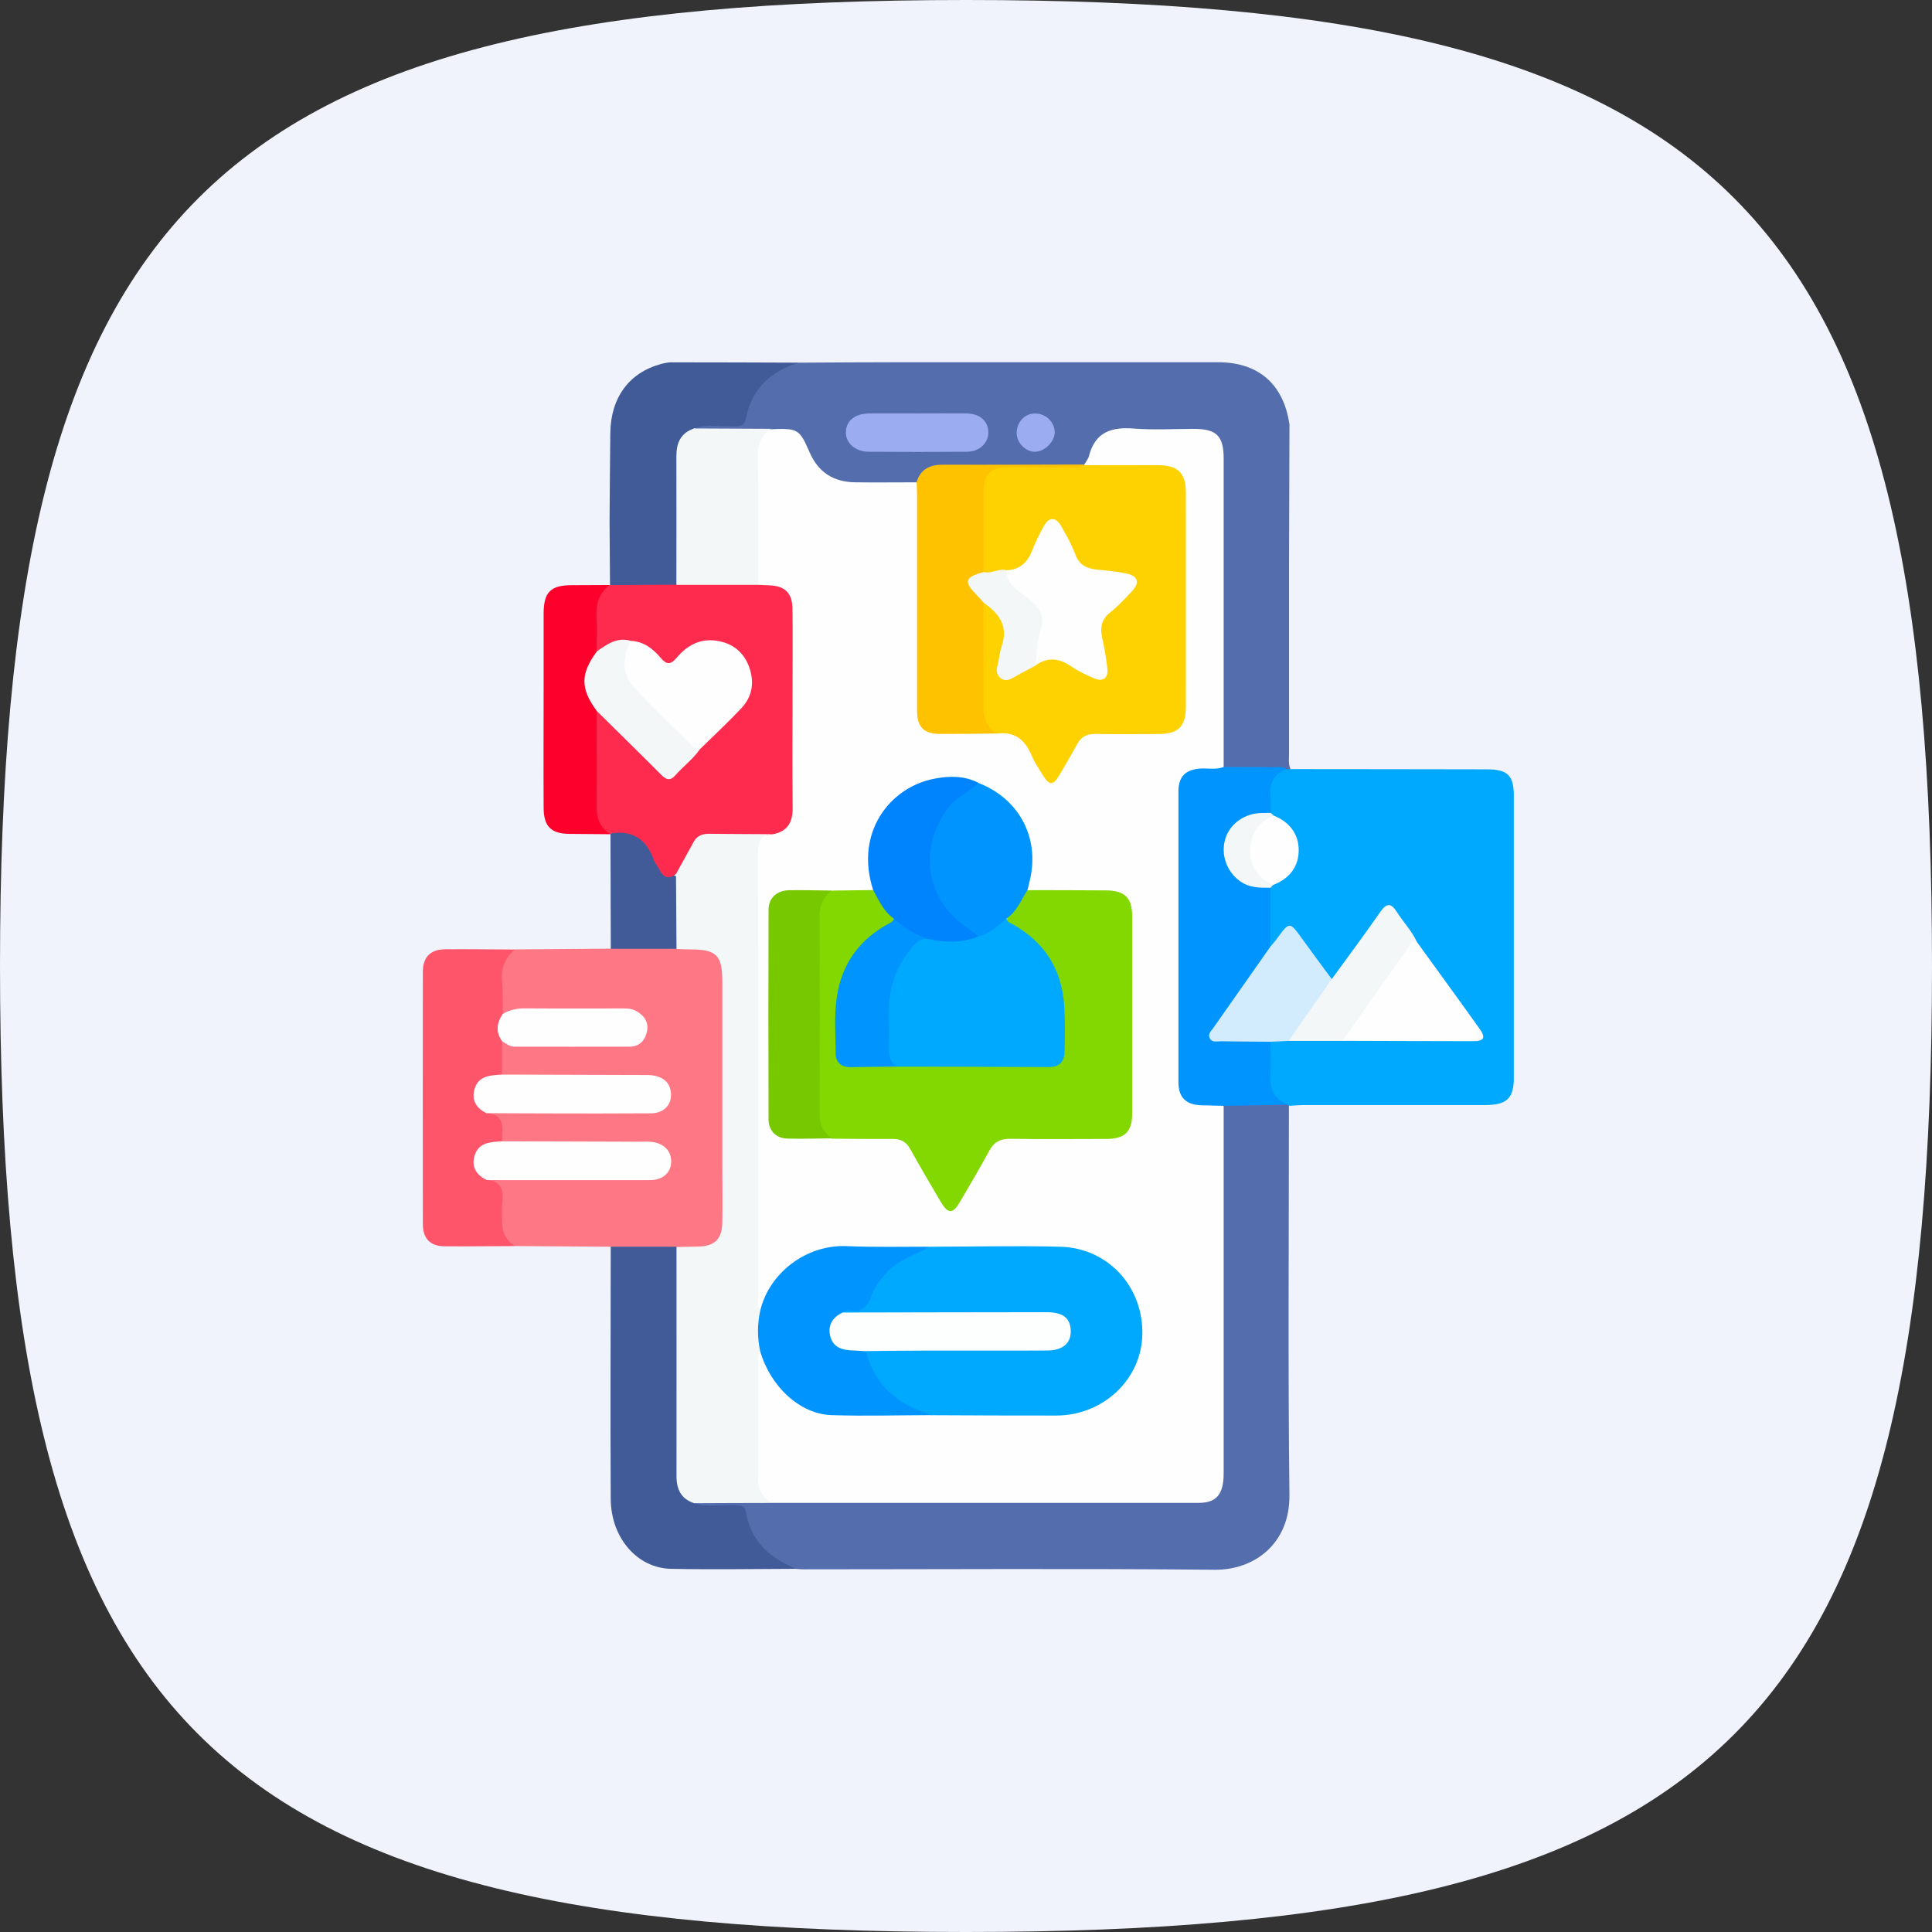 <?xml version="1.0" encoding="UTF-8"?>
<svg xmlns="http://www.w3.org/2000/svg" width="96" height="96" viewBox="0 0 96 96" fill="none">
  <rect x="0" y="0" width="96" height="96" fill="#333333" stroke="none"/>
  <g clip-path="url(#clip0_578_2954)">
    <path fill-rule="evenodd" clip-rule="evenodd" d="M48 0C10.272 0 0 10.272 0 48C0 85.728 10.204 96 48 96C85.796 96 96 85.796 96 48C96 10.204 85.728 0 48 0Z" fill="url(#paint0_linear_578_2954)"></path>
    <g clip-path="url(#clip1_578_2954)">
      <path d="M64.073 21.07C64.065 23.335 64.056 25.6 64.052 27.865C64.052 31.064 64.052 34.262 64.052 37.461C64.052 37.714 64.011 37.971 64.123 38.212C64.044 38.319 63.932 38.336 63.812 38.328C63.094 38.274 62.376 38.328 61.659 38.307C61.364 38.299 61.061 38.336 60.804 38.141C60.584 37.818 60.646 37.448 60.646 37.092C60.642 32.603 60.646 28.114 60.646 23.621C60.646 23.41 60.646 23.198 60.646 22.986C60.621 21.837 60.294 21.514 59.157 21.506C58.012 21.501 56.871 21.51 55.726 21.506C55.129 21.501 54.714 21.725 54.494 22.302C54.365 22.638 54.208 22.966 53.876 23.161C53.577 23.306 53.258 23.269 52.943 23.269C51.022 23.26 49.105 23.294 47.184 23.285C46.554 23.285 46.015 23.422 45.658 23.986C44.127 24.277 42.6 24.376 41.119 23.754C40.651 23.559 40.315 23.152 40.165 22.688C39.85 21.705 39.207 21.352 38.232 21.493C37.029 21.472 35.822 21.605 34.619 21.422C34.307 21.128 34.61 21.082 34.793 21.049C35.212 20.97 35.639 20.987 36.058 21.02C36.618 21.066 36.863 20.842 37.041 20.298C37.46 19.029 38.269 18.141 39.705 18.021C41.289 18.012 42.878 18 44.463 18C49.819 18 55.17 18 60.526 18C62.53 18 63.774 19.083 64.069 21.07H64.073Z" fill="#546DAD"></path>
      <path d="M39.698 18.02C38.292 18.439 37.354 19.319 37.064 20.788C36.997 21.119 36.84 21.169 36.549 21.182C35.861 21.219 35.159 21.045 34.483 21.29C33.778 21.974 33.757 22.841 33.778 23.75C33.811 25.231 33.79 26.712 33.786 28.193C33.786 28.504 33.828 28.831 33.62 29.11C32.55 29.396 31.476 29.321 30.397 29.151C30.368 29.122 30.339 29.093 30.31 29.064C30.302 28.002 30.297 26.94 30.289 25.882C30.302 24.426 30.306 22.965 30.326 21.509C30.351 19.742 31.272 18.506 32.861 18.083C33.023 18.041 33.193 18.004 33.355 18.004C35.466 18.004 37.578 18.012 39.694 18.02H39.698Z" fill="#405B97"></path>
      <path d="M63.917 38.232C63.988 38.228 64.054 38.22 64.124 38.216C67.365 38.216 70.605 38.224 73.849 38.228C74.94 38.228 75.226 38.523 75.226 39.626C75.226 44.248 75.226 48.865 75.226 53.486C75.226 54.582 74.894 54.91 73.774 54.91C70.787 54.91 67.8 54.91 64.813 54.91C64.56 54.91 64.307 54.934 64.054 54.947C64.017 54.947 63.979 54.947 63.938 54.947C63.481 54.905 63.166 54.615 63.079 54.221C62.888 53.383 62.814 52.528 63.129 51.69C63.415 51.516 63.73 51.549 64.046 51.553C64.892 51.541 65.742 51.541 66.589 51.545C68.7 51.587 70.812 51.557 72.924 51.557C73.471 51.557 73.537 51.42 73.214 50.968C72.264 49.624 71.297 48.288 70.347 46.944C70.09 46.509 69.791 46.098 69.493 45.691C69.028 45.057 68.962 45.053 68.514 45.667C67.895 46.521 67.286 47.38 66.672 48.239C66.539 48.425 66.431 48.641 66.191 48.72C65.772 48.608 65.668 48.197 65.44 47.911C65.124 47.517 64.842 47.094 64.552 46.679C64.158 46.123 64.046 46.119 63.627 46.637C63.523 46.77 63.44 46.924 63.286 47.007C63.125 47.098 63.062 46.977 63.013 46.853C62.909 45.974 62.921 45.098 63.004 44.223C63.033 44.123 63.083 44.032 63.158 43.957C63.249 43.866 63.365 43.812 63.469 43.746C64.676 42.974 64.672 41.526 63.461 40.751C63.374 40.693 63.278 40.647 63.195 40.576C63.116 40.506 63.058 40.423 63.025 40.319C62.93 39.925 62.93 39.519 62.996 39.124C63.083 38.61 63.307 38.199 63.929 38.22L63.917 38.232Z" fill="#00A8FE"></path>
      <path d="M64.046 54.951C64.046 61.398 63.996 67.844 64.071 74.287C64.1 76.677 62.353 78.016 60.366 78C53.562 77.934 46.759 77.979 39.955 77.979C39.827 77.979 39.702 77.967 39.574 77.959C38.205 77.747 37.412 76.88 37.018 75.623C36.865 75.129 36.641 74.922 36.126 74.955C35.686 74.984 35.238 75.001 34.799 74.926C34.624 74.897 34.309 74.864 34.608 74.557C35.633 74.366 36.666 74.503 37.694 74.469C37.906 74.461 38.113 74.49 38.325 74.469C45.124 74.453 51.924 74.47 58.727 74.461C60.428 74.461 60.632 74.258 60.632 72.565C60.632 67.056 60.632 61.547 60.632 56.033C60.632 55.656 60.569 55.266 60.789 54.918C61.685 54.565 62.602 54.723 63.511 54.81C63.672 54.826 63.842 54.855 64.004 54.901C64.017 54.918 64.029 54.934 64.041 54.955L64.046 54.951Z" fill="#546DAD"></path>
      <path d="M25.574 47.176L30.345 47.139C30.552 46.948 30.813 46.961 31.066 46.961C31.913 46.961 32.759 46.94 33.609 46.969C34.012 46.944 34.414 46.932 34.817 46.981C35.543 47.069 35.962 47.483 36.069 48.205C36.107 48.458 36.099 48.711 36.099 48.969C36.099 52.698 36.099 56.423 36.099 60.153C36.099 60.385 36.099 60.618 36.074 60.85C35.97 61.7 35.563 62.082 34.7 62.124C34.34 62.14 33.979 62.144 33.622 62.115C32.767 62.144 31.913 62.128 31.058 62.124C30.809 62.124 30.552 62.136 30.349 61.949C28.76 61.937 27.171 61.924 25.582 61.916C25.072 61.808 24.868 61.439 24.802 60.966C24.756 60.63 24.761 60.29 24.773 59.954C24.79 59.46 24.823 58.975 24.225 58.759C24.142 58.73 24.163 58.618 24.238 58.552C24.528 58.377 24.856 58.423 25.171 58.419C27.333 58.415 29.494 58.419 31.655 58.419C31.909 58.419 32.166 58.431 32.415 58.386C32.784 58.319 33.058 58.133 33.095 57.743C33.132 57.311 32.854 57.087 32.477 56.979C32.186 56.896 31.888 56.905 31.593 56.905C29.706 56.905 27.822 56.905 25.935 56.905C25.619 56.905 25.296 56.938 24.997 56.789C24.86 56.697 24.798 56.556 24.802 56.407C24.806 55.967 24.69 55.623 24.234 55.457C24.151 55.428 24.163 55.32 24.234 55.249C24.524 55.071 24.848 55.113 25.163 55.113C27.32 55.108 29.477 55.113 31.635 55.113C31.867 55.113 32.099 55.121 32.332 55.092C32.751 55.042 33.078 54.864 33.099 54.399C33.116 53.934 32.792 53.735 32.386 53.648C32.116 53.59 31.838 53.598 31.564 53.598C29.681 53.598 27.801 53.598 25.918 53.598C25.582 53.598 25.238 53.648 24.935 53.437C24.674 52.893 24.703 52.346 24.898 51.794C25.25 51.595 25.594 51.827 25.943 51.823C27.573 51.802 29.204 51.823 30.838 51.81C31.547 51.81 31.938 51.557 31.95 51.122C31.962 50.682 31.494 50.284 30.851 50.296C28.971 50.334 27.084 50.122 25.209 50.425C25.122 50.437 25.038 50.416 24.96 50.383C24.64 49.504 24.707 48.616 24.939 47.736C25.022 47.421 25.308 47.297 25.586 47.185L25.574 47.176Z" fill="#FE7784"></path>
      <path d="M30.343 61.95H33.612C33.865 62.236 33.799 62.593 33.799 62.924C33.803 66.044 33.815 69.16 33.794 72.279C33.79 73.163 33.794 74.017 34.491 74.685C35.172 74.922 35.873 74.743 36.562 74.793C36.802 74.81 37.001 74.793 37.059 75.125C37.312 76.585 38.258 77.44 39.582 77.954C37.503 77.959 35.425 77.996 33.35 77.954C31.67 77.925 30.359 76.424 30.347 74.482C30.322 70.305 30.347 66.127 30.347 61.945L30.343 61.95Z" fill="#405B97"></path>
      <path d="M24.948 51.74C24.948 52.292 24.948 52.848 24.948 53.399C24.832 53.545 24.649 53.545 24.491 53.59C23.662 53.839 23.488 54.383 24.023 55.055C24.089 55.138 24.164 55.212 24.18 55.32C25.159 55.382 24.94 56.108 24.948 56.71C24.832 56.855 24.649 56.855 24.491 56.901C23.662 57.15 23.488 57.693 24.023 58.365C24.089 58.448 24.164 58.523 24.18 58.631C24.965 58.689 25.031 59.195 24.956 59.825C24.915 60.157 24.944 60.498 24.956 60.829C24.969 61.302 25.184 61.663 25.583 61.916C24.417 61.92 23.255 61.937 22.09 61.929C21.372 61.92 21.011 61.547 21.011 60.813C21.007 56.639 21.007 52.466 21.011 48.297C21.011 47.546 21.388 47.172 22.152 47.168C23.297 47.16 24.438 47.177 25.583 47.181C25.093 47.587 24.89 48.098 24.948 48.741C24.998 49.284 24.977 49.84 24.985 50.388C24.973 50.84 24.873 51.288 24.956 51.74H24.948Z" fill="#FE556A"></path>
      <path d="M30.324 41.452C29.648 41.447 28.967 41.443 28.291 41.435C27.395 41.427 27.022 41.074 27.013 40.161C27.001 38.083 27.013 36.009 27.013 33.93C27.013 32.785 27.013 31.64 27.013 30.495C27.013 29.421 27.358 29.081 28.407 29.077C29.042 29.077 29.677 29.068 30.316 29.068L30.291 29.081C29.602 30.081 29.934 31.238 29.797 32.321C29.776 32.425 29.739 32.524 29.677 32.611C29.084 33.424 29.063 34.237 29.656 35.063C29.731 35.167 29.776 35.283 29.805 35.411C29.888 36.884 29.83 38.357 29.838 39.83C29.838 40.352 29.934 40.834 30.291 41.236C30.328 41.302 30.34 41.377 30.328 41.452H30.324Z" fill="#FE002C"></path>
      <path d="M33.615 47.144C32.528 47.144 31.437 47.144 30.35 47.144C30.346 45.248 30.338 43.348 30.334 41.452L30.305 41.431C31.151 41.066 31.798 41.249 32.271 41.991C32.329 42.082 32.391 42.169 32.429 42.269C32.678 42.9 33.117 43.339 33.731 43.613C33.885 44.659 33.798 45.704 33.785 46.754C33.785 46.903 33.727 47.04 33.619 47.152L33.615 47.144Z" fill="#405B97"></path>
      <path d="M60.803 54.947C60.803 61.037 60.803 67.123 60.803 73.213C60.803 74.246 60.446 74.677 59.563 74.677C52.481 74.677 45.4 74.677 38.318 74.677C37.696 74.491 37.484 74.034 37.484 73.429C37.48 71.57 37.476 69.716 37.484 67.857C37.484 67.608 37.476 67.343 37.688 67.152C38.011 67.144 38.024 67.438 38.111 67.625C38.936 69.351 40.268 70.222 42.209 70.164C43.587 70.122 44.964 70.168 46.341 70.151C48.395 70.156 50.448 70.16 52.502 70.151C54.215 70.143 55.481 69.338 56.207 67.816C56.928 66.293 56.646 64.837 55.593 63.543C54.771 62.535 53.651 62.141 52.39 62.128C50.336 62.108 48.283 62.124 46.229 62.128C44.728 62.108 43.226 62.087 41.728 62.136C40.073 62.19 38.932 63.074 38.181 64.522C38.065 64.75 38.094 65.148 37.658 65.103C37.447 64.85 37.476 64.547 37.472 64.252C37.468 56.98 37.468 49.712 37.472 42.439C37.472 41.593 37.513 41.56 38.339 41.294C38.974 41.103 39.148 40.643 39.144 40.025C39.131 36.868 39.144 33.711 39.135 30.554C39.135 29.587 39.023 29.467 38.036 29.272C37.891 29.243 37.746 29.214 37.63 29.106C37.476 28.882 37.48 28.625 37.48 28.372C37.476 26.463 37.472 24.555 37.48 22.647C37.48 22.033 37.613 21.502 38.314 21.328C39.646 21.278 39.724 21.311 40.231 22.481C40.67 23.489 41.442 23.958 42.512 23.966C43.525 23.979 44.537 23.966 45.545 23.966C45.848 24.256 45.761 24.638 45.761 24.986C45.769 28.16 45.765 31.338 45.765 34.511C45.765 34.765 45.756 35.022 45.777 35.275C45.835 35.98 46.105 36.254 46.823 36.275C47.69 36.304 48.557 36.27 49.424 36.3C50.345 36.163 50.971 36.548 51.369 37.374C51.481 37.602 51.627 37.814 51.755 38.034C52.162 38.731 52.27 38.731 52.709 38.021C52.908 37.698 53.116 37.374 53.29 37.034C53.551 36.528 53.966 36.304 54.526 36.3C55.522 36.295 56.518 36.308 57.513 36.291C58.376 36.279 58.725 35.964 58.733 35.101C58.754 31.562 58.754 28.023 58.733 24.485C58.729 23.688 58.347 23.331 57.547 23.306C56.613 23.282 55.684 23.306 54.75 23.298C54.477 23.298 54.199 23.323 53.941 23.182C53.917 23.153 53.892 23.128 53.867 23.099C53.95 22.954 54.07 22.813 54.112 22.655C54.414 21.477 55.215 21.207 56.327 21.294C57.318 21.373 58.318 21.311 59.318 21.311C60.45 21.311 60.803 21.655 60.803 22.792C60.803 27.907 60.803 33.018 60.803 38.133C60.608 38.523 60.235 38.44 59.911 38.457C58.965 38.502 58.75 38.706 58.75 39.647C58.741 44.252 58.741 48.853 58.75 53.458C58.75 54.483 58.982 54.698 60.036 54.748C60.305 54.761 60.596 54.719 60.799 54.968L60.803 54.947Z" fill="#FEFEFE"></path>
      <path d="M60.803 54.947C60.442 54.939 60.086 54.93 59.725 54.922C58.932 54.906 58.555 54.536 58.555 53.765C58.555 48.952 58.555 44.144 58.555 39.332C58.555 38.602 58.891 38.253 59.613 38.191C60.011 38.158 60.417 38.262 60.807 38.112C61.645 38.112 62.479 38.117 63.317 38.125C63.52 38.125 63.74 38.071 63.919 38.224C63.292 38.457 63.072 38.925 63.13 39.568C63.155 39.838 63.13 40.116 63.13 40.39C62.981 40.589 62.753 40.552 62.55 40.581C61.608 40.705 61.007 41.34 61.011 42.211C61.011 43.149 61.591 43.792 62.546 43.928C62.749 43.958 62.977 43.92 63.13 44.111C63.13 45.086 63.13 46.057 63.13 47.032C63.234 47.322 63.027 47.509 62.886 47.708C62.135 48.778 61.363 49.836 60.617 50.906C60.513 51.056 60.322 51.213 60.409 51.408C60.513 51.641 60.774 51.566 60.973 51.57C61.479 51.583 61.986 51.57 62.492 51.578C62.716 51.583 62.965 51.537 63.13 51.761C63.13 52.329 63.164 52.902 63.126 53.47C63.081 54.175 63.363 54.64 64.014 54.893C62.944 54.91 61.873 54.926 60.803 54.947Z" fill="#0095FE"></path>
      <path d="M49.509 36.449C48.579 36.457 47.646 36.473 46.717 36.469C45.9 36.469 45.568 36.125 45.568 35.312C45.568 31.757 45.568 28.197 45.568 24.642C45.568 24.41 45.555 24.177 45.547 23.945C45.75 23.306 46.211 23.09 46.849 23.09C49.189 23.099 51.525 23.086 53.865 23.082L53.844 23.111C53.711 23.501 53.367 23.401 53.097 23.406C52.147 23.43 51.197 23.406 50.247 23.418C49.347 23.43 49.098 23.688 49.073 24.605C49.04 25.828 49.144 27.056 49.015 28.276C48.949 28.658 48.318 28.575 48.376 29.023C48.422 29.363 48.795 29.525 48.94 29.823C48.986 29.919 49.019 30.014 49.04 30.118C49.11 31.454 49.09 32.794 49.061 34.125C49.044 34.947 49.144 35.714 49.517 36.449H49.509Z" fill="#FEC200"></path>
      <path d="M38.31 21.311C37.828 21.63 37.654 22.062 37.663 22.651C37.691 24.787 37.675 26.924 37.675 29.06C37.526 29.247 37.31 29.268 37.098 29.272C36.127 29.293 35.153 29.293 34.182 29.272C33.97 29.268 33.755 29.247 33.609 29.06C33.609 26.928 33.618 24.791 33.609 22.659C33.609 21.999 33.829 21.51 34.493 21.29C35.767 21.294 37.04 21.302 38.314 21.307L38.31 21.311Z" fill="#F3F7F8"></path>
      <path d="M45.628 20.543C46.433 20.543 47.238 20.535 48.042 20.543C48.685 20.551 49.105 20.933 49.113 21.476C49.121 21.999 48.669 22.443 48.067 22.447C46.437 22.459 44.807 22.459 43.176 22.447C42.504 22.443 42.035 22.028 42.031 21.493C42.031 20.912 42.475 20.547 43.214 20.543C44.018 20.539 44.823 20.543 45.628 20.543Z" fill="#9BACF1"></path>
      <path d="M50.52 21.526C50.507 21.008 50.889 20.572 51.379 20.547C51.918 20.518 52.374 20.917 52.407 21.448C52.436 21.908 51.934 22.431 51.449 22.447C50.98 22.464 50.528 22.02 50.516 21.526H50.52Z" fill="#9BACF1"></path>
      <path d="M33.61 29.06C34.967 29.06 36.319 29.06 37.675 29.06C37.866 29.068 38.057 29.077 38.248 29.085C39.003 29.118 39.368 29.471 39.376 30.238C39.393 31.512 39.381 32.781 39.381 34.055C39.381 36.092 39.368 38.129 39.385 40.161C39.389 40.854 39.136 41.302 38.435 41.447C37.559 41.568 36.676 41.676 35.792 41.597C35.054 41.531 34.602 41.837 34.274 42.472C34.095 42.816 33.959 43.219 33.581 43.431C33.22 43.709 32.967 43.605 32.772 43.219C32.689 43.049 32.548 42.9 32.486 42.725C32.112 41.676 31.399 41.224 30.291 41.423C29.797 41.107 29.64 40.643 29.644 40.074C29.656 38.49 29.644 36.905 29.644 35.316C29.959 35.229 30.096 35.49 30.262 35.656C31.096 36.474 31.93 37.282 32.73 38.129C33.104 38.523 33.369 38.502 33.705 38.112C34.008 37.76 34.361 37.453 34.68 37.112C35.34 36.457 36.008 35.814 36.647 35.138C37.174 34.582 37.298 33.91 37.049 33.196C36.817 32.524 36.302 32.134 35.61 32.001C34.95 31.873 34.415 32.138 33.942 32.574C33.212 33.246 33.203 33.25 32.473 32.566C32.137 32.25 31.751 32.059 31.303 31.981C30.876 31.881 30.499 32.03 30.129 32.217C29.976 32.296 29.856 32.491 29.64 32.362C29.64 31.819 29.673 31.275 29.64 30.732C29.598 30.068 29.731 29.496 30.287 29.073C31.39 29.064 32.498 29.056 33.602 29.052L33.61 29.06Z" fill="#FE2B4E"></path>
      <path d="M70.382 46.774C71.432 48.226 72.489 49.674 73.527 51.13C73.834 51.557 73.738 51.736 73.224 51.736C71.05 51.736 68.872 51.723 66.698 51.719C66.607 51.458 66.773 51.271 66.906 51.084C67.851 49.761 68.785 48.425 69.751 47.118C69.897 46.919 70.013 46.592 70.386 46.774H70.382Z" fill="#FEFEFE"></path>
      <path d="M63.13 51.764C62.308 51.756 61.483 51.752 60.661 51.74C60.462 51.74 60.209 51.823 60.101 51.565C60.014 51.358 60.193 51.221 60.3 51.063C61.246 49.719 62.188 48.375 63.13 47.031C63.238 46.903 63.35 46.782 63.449 46.645C64.08 45.778 64.076 45.778 64.719 46.67C65.196 47.334 65.685 47.985 66.171 48.645C66.274 48.773 66.204 48.89 66.133 48.989C65.523 49.819 64.951 50.678 64.325 51.495C64.246 51.599 64.142 51.665 64.026 51.723C63.727 51.736 63.424 51.752 63.126 51.764H63.13Z" fill="#D2ECFE"></path>
      <path d="M64.031 51.723C64.745 50.698 65.458 49.673 66.176 48.649C66.981 47.541 67.798 46.446 68.578 45.322C68.893 44.87 69.113 44.849 69.408 45.313C69.719 45.811 70.142 46.239 70.391 46.778C70.063 46.765 69.993 47.064 69.856 47.255C68.798 48.74 67.752 50.233 66.703 51.723C65.811 51.723 64.923 51.723 64.031 51.723Z" fill="#F3F7F8"></path>
      <path d="M63.282 40.523C64.083 40.842 64.523 41.443 64.531 42.227C64.539 43.041 64.1 43.646 63.261 43.974C62.577 43.879 62.117 43.364 61.98 42.555C61.818 41.58 62.415 40.651 63.282 40.523Z" fill="#FEFEFE"></path>
      <path d="M63.285 40.522C62.538 40.85 62.127 41.435 62.123 42.24C62.119 43.049 62.513 43.638 63.26 43.974C63.218 44.02 63.173 44.065 63.131 44.111C62.6 44.115 62.073 44.119 61.617 43.787C60.932 43.294 60.642 42.431 60.895 41.647C61.132 40.916 61.862 40.406 62.691 40.398C62.841 40.398 62.986 40.394 63.135 40.39C63.185 40.431 63.235 40.477 63.289 40.518L63.285 40.522Z" fill="#F3F7F8"></path>
      <path d="M33.586 43.434C33.88 42.899 34.175 42.364 34.47 41.829C34.631 41.538 34.88 41.431 35.204 41.431C36.282 41.443 37.361 41.443 38.436 41.451C37.693 41.472 37.66 41.933 37.664 42.542C37.685 49.819 37.676 57.096 37.681 64.376C37.681 64.621 37.602 64.886 37.776 65.115C37.909 65.795 37.917 66.475 37.772 67.156C37.739 67.276 37.681 67.392 37.681 67.512C37.676 69.541 37.685 71.566 37.672 73.594C37.672 74.109 37.971 74.395 38.319 74.681C37.046 74.681 35.768 74.689 34.495 74.694C33.827 74.478 33.611 73.984 33.615 73.325C33.619 69.537 33.615 65.749 33.615 61.962C33.976 61.953 34.333 61.949 34.694 61.941C35.519 61.924 35.88 61.568 35.892 60.725C35.905 59.817 35.892 58.904 35.892 57.996C35.892 54.926 35.892 51.856 35.892 48.79C35.892 47.467 35.61 47.176 34.312 47.176C34.08 47.176 33.847 47.164 33.615 47.156C33.607 45.919 33.598 44.683 33.59 43.447L33.586 43.434Z" fill="#F3F7F8"></path>
      <path d="M24.181 55.316C23.684 55.08 23.426 54.69 23.572 54.142C23.762 53.437 24.372 53.433 24.945 53.395C27.251 53.404 29.554 53.408 31.86 53.416C32.072 53.416 32.288 53.408 32.491 53.445C33.038 53.549 33.358 53.873 33.341 54.453C33.329 54.951 32.931 55.316 32.362 55.32C30.607 55.333 28.853 55.329 27.094 55.325C26.119 55.325 25.148 55.316 24.173 55.312L24.181 55.316Z" fill="#FEFEFE"></path>
      <path d="M24.182 58.631C23.68 58.394 23.427 58.004 23.572 57.457C23.763 56.756 24.373 56.747 24.945 56.71C27.231 56.718 29.513 56.722 31.798 56.731C31.989 56.731 32.18 56.718 32.371 56.739C33.006 56.809 33.379 57.208 33.35 57.768C33.321 58.291 32.923 58.635 32.304 58.639C29.853 58.643 27.397 58.639 24.945 58.639C24.692 58.639 24.439 58.639 24.186 58.635L24.182 58.631Z" fill="#FEFEFE"></path>
      <path d="M24.95 51.74C24.622 51.284 24.676 50.832 24.979 50.388C25.331 50.168 25.713 50.102 26.128 50.106C27.692 50.118 29.256 50.11 30.82 50.11C31.073 50.11 31.33 50.093 31.566 50.214C31.981 50.425 32.243 50.761 32.151 51.23C32.068 51.678 31.786 52.006 31.284 52.01C29.38 52.018 27.48 52.01 25.576 52.01C25.323 52.01 25.145 51.856 24.95 51.736V51.74Z" fill="#FEFEFE"></path>
      <path d="M29.652 32.37C30.158 32.018 30.656 31.648 31.328 31.839C31.369 31.918 31.394 32.001 31.365 32.084C30.984 33.15 31.407 33.93 32.187 34.656C33.079 35.482 33.933 36.353 34.767 37.241C34.431 37.73 33.946 38.079 33.56 38.522C33.286 38.838 33.083 38.73 32.838 38.481C31.784 37.423 30.714 36.378 29.652 35.328C28.835 34.212 28.835 33.494 29.652 32.374V32.37Z" fill="#F3F7F8"></path>
      <path d="M41.364 44.252C42.04 44.243 42.712 44.235 43.388 44.227C43.865 44.646 44.209 45.16 44.459 45.745C44.38 45.961 44.185 46.06 44.006 46.172C42.679 46.994 41.907 48.18 41.716 49.732C41.617 50.532 41.666 51.341 41.687 52.146C41.696 52.615 41.986 52.826 42.43 52.835C43.152 52.851 43.869 52.847 44.591 52.835C46.943 52.835 49.291 52.835 51.644 52.835C52.577 52.835 52.747 52.656 52.768 51.719C52.785 50.956 52.76 50.196 52.631 49.441C52.419 48.217 51.843 47.222 50.831 46.483C50.544 46.272 50.2 46.127 50.005 45.803C50.138 45.135 50.594 44.683 51.055 44.231C52.349 44.231 53.639 44.235 54.934 44.243C55.888 44.247 56.257 44.604 56.257 45.533C56.257 48.798 56.257 52.067 56.257 55.332C56.257 56.236 55.892 56.589 54.979 56.593C53.39 56.593 51.797 56.614 50.208 56.585C49.694 56.577 49.383 56.759 49.142 57.203C48.678 58.058 48.184 58.9 47.69 59.738C47.342 60.331 47.105 60.327 46.753 59.73C46.234 58.854 45.72 57.979 45.226 57.091C45.027 56.73 44.757 56.589 44.351 56.593C43.355 56.602 42.359 56.585 41.364 56.581C40.683 56.436 40.542 55.929 40.538 55.336C40.526 53.984 40.534 52.632 40.534 51.279C40.534 49.379 40.534 47.479 40.534 45.575C40.534 44.961 40.663 44.43 41.364 44.264V44.252Z" fill="#82D800"></path>
      <path d="M48.872 28.421C48.872 27.085 48.872 25.749 48.872 24.413C48.872 23.563 49.216 23.223 50.054 23.223C51.116 23.223 52.174 23.223 53.236 23.223C53.439 23.223 53.663 23.285 53.842 23.115C55.07 23.115 56.298 23.107 57.526 23.115C58.534 23.115 58.924 23.497 58.924 24.488C58.928 28.027 58.924 31.566 58.924 35.104C58.924 36.108 58.55 36.473 57.546 36.473C56.509 36.473 55.472 36.486 54.431 36.469C54.004 36.461 53.713 36.61 53.51 36.996C53.236 37.519 52.929 38.025 52.626 38.535C52.328 39.037 52.137 39.037 51.826 38.531C51.626 38.207 51.407 37.888 51.261 37.539C50.929 36.743 50.394 36.324 49.502 36.457C49.059 36.137 48.864 35.706 48.864 35.158C48.876 33.424 48.872 31.69 48.872 29.96C49.714 30.23 50.12 30.856 49.975 31.673C49.901 32.092 49.801 32.503 49.755 32.926C49.685 33.553 49.897 33.698 50.486 33.437C50.797 33.3 51.091 33.13 51.373 32.939C52.037 32.503 52.684 32.561 53.323 33.005C53.618 33.212 53.941 33.374 54.277 33.503C54.659 33.652 54.85 33.503 54.821 33.096C54.788 32.653 54.709 32.213 54.613 31.781C54.489 31.213 54.613 30.748 55.053 30.35C55.397 30.039 55.738 29.715 56.032 29.354C56.339 28.977 56.26 28.736 55.779 28.645C55.343 28.566 54.904 28.491 54.46 28.458C53.908 28.413 53.514 28.172 53.294 27.633C53.128 27.222 52.917 26.828 52.701 26.438C52.419 25.928 52.191 25.924 51.904 26.417C51.705 26.766 51.523 27.127 51.365 27.496C51.095 28.131 50.631 28.454 49.946 28.483C49.585 28.45 49.208 28.728 48.859 28.421H48.872Z" fill="#FED100"></path>
      <path d="M46.195 61.95C48.357 61.946 50.522 61.892 52.684 61.95C55.069 62.012 56.824 63.949 56.762 66.335C56.703 68.554 54.816 70.33 52.489 70.338C50.431 70.342 48.377 70.33 46.32 70.321C44.718 70.18 43.743 69.214 43.08 67.853C42.955 67.596 42.74 67.264 43.159 67.031C43.47 66.932 43.789 66.961 44.104 66.961C46.56 66.961 49.012 66.961 51.468 66.961C51.808 66.961 52.148 66.974 52.468 66.832C52.796 66.691 52.97 66.447 52.941 66.086C52.912 65.708 52.667 65.534 52.319 65.48C52.065 65.439 51.812 65.447 51.559 65.447C48.701 65.447 45.847 65.447 42.989 65.447C42.673 65.447 42.354 65.472 42.043 65.385C41.686 65.19 41.873 65.011 42.109 65.015C42.794 65.028 43.022 64.58 43.279 64.065C43.88 62.879 44.893 62.211 46.187 61.962L46.195 61.95Z" fill="#00A8FE"></path>
      <path d="M46.201 61.949C45.496 62.343 44.699 62.575 44.11 63.181C43.766 63.534 43.467 63.928 43.31 64.368C43.115 64.928 42.841 65.226 42.223 65.114C42.098 65.094 41.97 65.114 41.878 65.222C41.119 66.43 41.26 66.745 42.687 66.998C42.812 67.019 42.936 67.035 43.028 67.139C43.471 68.885 44.675 69.84 46.334 70.317C44.662 70.321 42.99 70.371 41.318 70.317C39.75 70.267 38.286 68.902 37.776 67.151C37.626 66.471 37.626 65.791 37.78 65.11C38.207 63.306 40.012 61.829 42.086 61.92C43.455 61.978 44.832 61.945 46.205 61.949H46.201Z" fill="#0095FE"></path>
      <path d="M41.363 44.252C40.794 44.613 40.711 45.144 40.72 45.774C40.745 48.944 40.74 52.117 40.72 55.291C40.72 55.855 40.886 56.274 41.363 56.565C40.624 56.569 39.882 56.594 39.143 56.577C38.566 56.565 38.189 56.191 38.189 55.615C38.177 52.147 38.177 48.678 38.189 45.21C38.189 44.621 38.596 44.248 39.205 44.235C39.923 44.223 40.641 44.244 41.358 44.252H41.363Z" fill="#78C800"></path>
      <path d="M51.056 44.223C50.74 44.712 50.533 45.285 50.023 45.637C49.74 46.247 49.251 46.546 48.596 46.6C46.127 45.513 45.036 42.323 47.197 39.804C47.575 39.365 48.052 39.054 48.62 38.904C50.649 39.693 51.674 41.638 51.172 43.742C51.134 43.903 51.093 44.065 51.056 44.231V44.223Z" fill="#0095FE"></path>
      <path d="M48.618 38.896C48.154 39.377 47.511 39.602 47.088 40.182C45.607 42.219 46.013 44.746 48.116 46.144C48.291 46.26 48.453 46.397 48.618 46.521C48.258 47.027 47.702 46.919 47.2 46.953C46.847 46.978 46.494 46.928 46.158 46.803C45.478 46.563 44.752 46.384 44.408 45.638C43.901 45.289 43.673 44.737 43.387 44.227C42.462 41.385 44.196 39.133 46.407 38.697C47.15 38.552 47.909 38.535 48.618 38.896Z" fill="#0084FE"></path>
      <path d="M48.874 28.422C49.268 28.525 49.629 28.227 50.019 28.334C50.359 28.878 50.786 29.338 51.309 29.712C51.84 30.093 52.056 30.579 51.898 31.255C51.753 31.865 51.786 32.52 51.438 33.084C51.068 33.284 50.695 33.47 50.33 33.682C50.106 33.81 49.894 33.856 49.695 33.674C49.525 33.516 49.492 33.325 49.558 33.097C49.645 32.773 49.662 32.429 49.77 32.118C50.114 31.122 49.654 30.483 48.882 29.956C48.77 29.832 48.666 29.703 48.55 29.587C47.87 28.899 47.928 28.679 48.874 28.426V28.422Z" fill="#F3F7F8"></path>
      <path d="M34.766 37.236C34.609 37.232 34.489 37.161 34.381 37.054C33.414 36.087 32.414 35.15 31.493 34.141C30.875 33.465 30.937 32.644 31.327 31.843C31.974 31.864 32.439 32.229 32.829 32.689C33.115 33.03 33.319 33.042 33.613 32.694C34.128 32.08 34.771 31.71 35.613 31.839C36.393 31.959 36.94 32.387 37.214 33.117C37.496 33.868 37.397 34.598 36.841 35.187C36.177 35.896 35.463 36.556 34.771 37.236H34.766Z" fill="#FEFEFE"></path>
      <path d="M46.076 46.65C46.935 46.833 47.789 46.874 48.619 46.526C49.183 46.384 49.598 46.007 50.017 45.638C50.034 45.82 50.187 45.853 50.316 45.924C51.921 46.82 52.78 48.197 52.884 50.031C52.925 50.769 52.913 51.516 52.896 52.255C52.888 52.752 52.647 53.026 52.104 53.022C49.581 53.005 47.059 53.005 44.541 53.001C44.205 52.931 44.018 52.707 44.014 52.379C43.993 51.197 43.861 50.01 44.176 48.844C44.367 48.139 44.707 47.509 45.201 46.969C45.429 46.716 45.686 46.48 46.076 46.65Z" fill="#00A8FE"></path>
      <path d="M46.08 46.65C45.57 46.633 45.342 47.04 45.101 47.363C44.462 48.218 44.155 49.193 44.167 50.267C44.176 50.881 44.184 51.499 44.167 52.113C44.155 52.483 44.251 52.777 44.549 53.001C43.79 53.009 43.027 53.009 42.267 53.026C41.795 53.034 41.525 52.781 41.525 52.35C41.525 51.42 41.442 50.491 41.579 49.566C41.824 47.878 42.715 46.658 44.217 45.866C44.309 45.816 44.4 45.762 44.412 45.642C44.898 46.098 45.454 46.434 46.08 46.654V46.65Z" fill="#0095FE"></path>
      <path d="M51.44 33.084C51.523 32.487 51.527 31.864 51.709 31.3C51.971 30.5 51.552 30.122 51.017 29.682C50.585 29.334 49.988 29.052 50.025 28.334C50.697 28.305 51.075 27.923 51.303 27.318C51.461 26.907 51.66 26.513 51.875 26.131C52.128 25.679 52.46 25.679 52.722 26.131C52.983 26.587 53.248 27.048 53.427 27.538C53.634 28.118 54.053 28.264 54.589 28.313C55.049 28.355 55.514 28.4 55.962 28.496C56.555 28.624 56.65 28.944 56.244 29.384C55.895 29.753 55.547 30.13 55.153 30.441C54.696 30.802 54.663 31.226 54.775 31.736C54.887 32.225 54.97 32.727 55.024 33.229C55.074 33.698 54.792 33.897 54.352 33.702C53.966 33.532 53.58 33.354 53.236 33.117C52.63 32.702 52.05 32.628 51.44 33.076V33.084Z" fill="#FEFEFE"></path>
      <path d="M43.018 67.139C42.806 67.127 42.599 67.111 42.387 67.102C41.868 67.09 41.395 66.965 41.254 66.393C41.122 65.849 41.367 65.455 41.868 65.219C45.237 65.215 48.61 65.202 51.978 65.202C52.779 65.202 53.136 65.451 53.198 66.015C53.269 66.692 52.858 67.102 52.045 67.106C49.987 67.119 47.934 67.106 45.876 67.111C44.922 67.111 43.972 67.127 43.018 67.135V67.139Z" fill="#FDFEFE"></path>
    </g>
  </g>
  <defs>
    <linearGradient id="paint0_linear_578_2954" x1="0" y1="9600" x2="9600" y2="0" gradientUnits="userSpaceOnUse">
      <stop stop-color="#E9E9FA"></stop>
      <stop offset="1" stop-color="#F7FCFE"></stop>
    </linearGradient>
    <clipPath id="clip0_578_2954">
      <rect width="96" height="96" fill="white"></rect>
    </clipPath>
    <clipPath id="clip1_578_2954">
      <rect width="54.221" height="60" fill="white" transform="translate(21 18)"></rect>
    </clipPath>
  </defs>
</svg>
